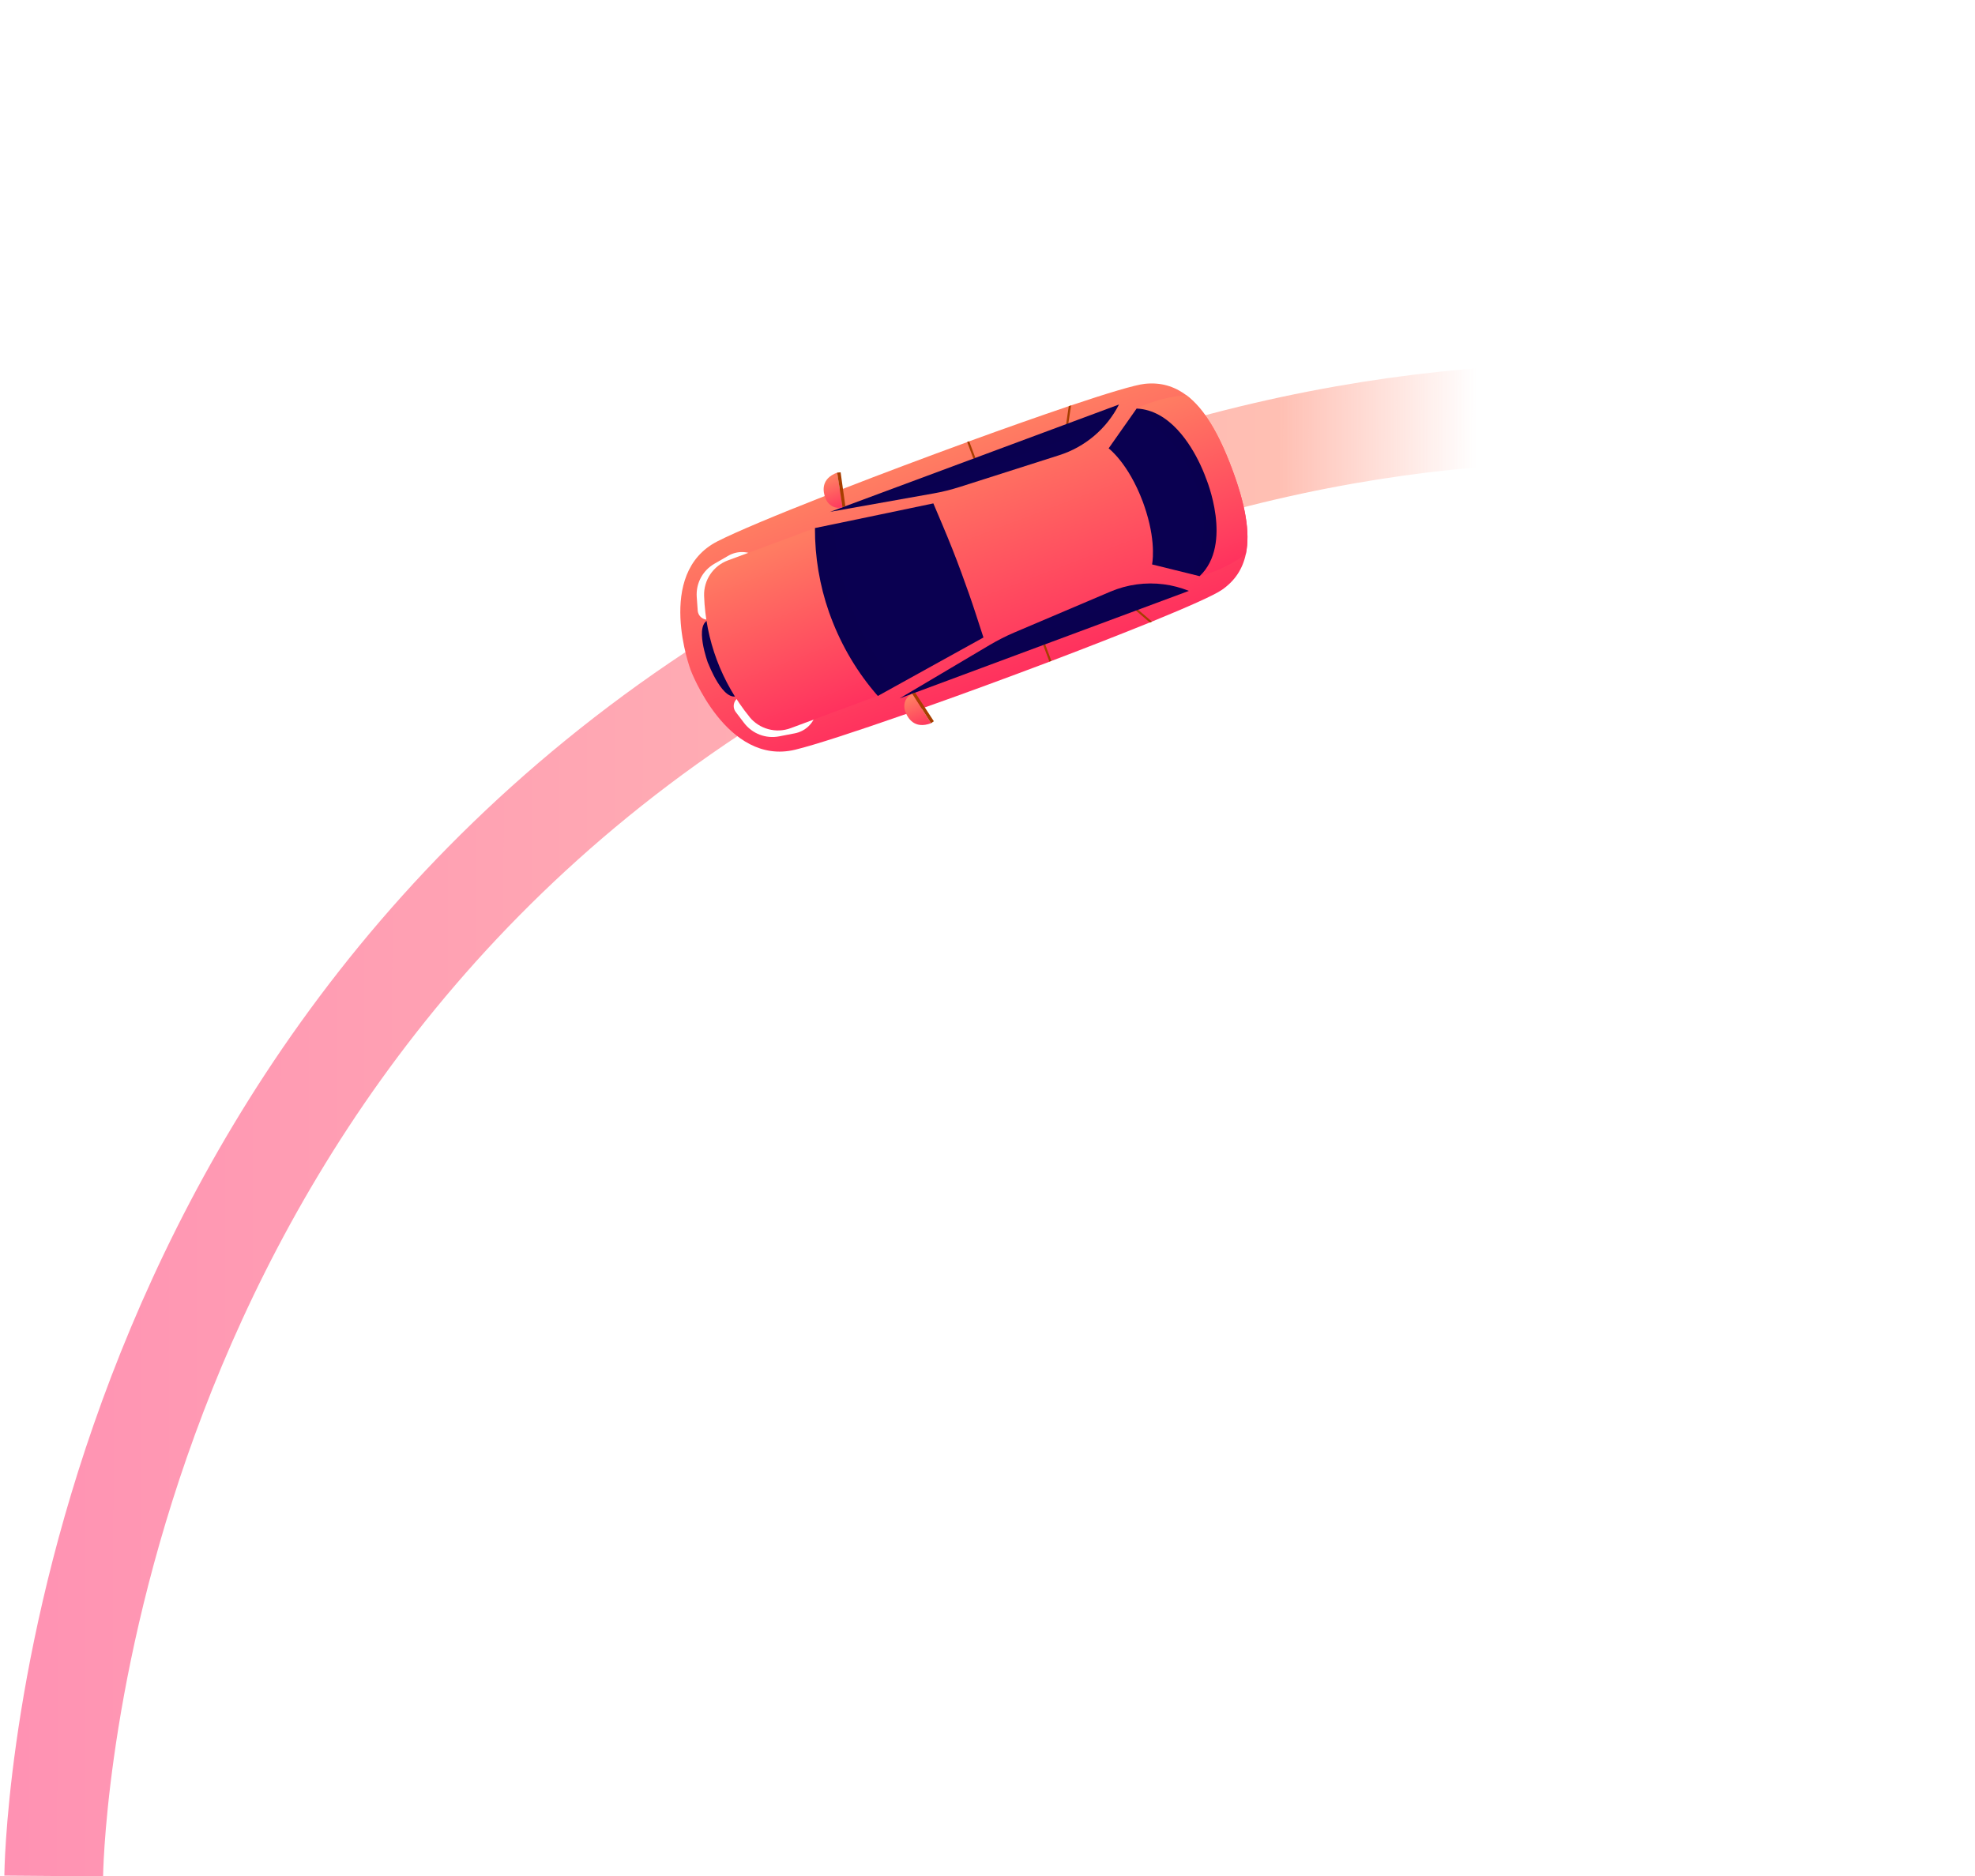 <svg width="160" height="152" viewBox="0 0 160 152" fill="none" xmlns="http://www.w3.org/2000/svg">
<g clip-path="url(#clip0_1885_26527)">
<path opacity="0.46" d="M159.561 38.195C159.561 38.195 114.174 19.862 59.02 55.337C4.837 90.192 4.352 152 4.352 152" stroke="url(#paint0_linear_1885_26527)" stroke-width="8" stroke-miterlimit="10"/>
<g filter="url(#filter0_d_1885_26527)">
<path d="M78.356 35.812C78.412 35.796 78.468 35.772 78.516 35.756C81.442 34.691 84.233 33.706 86.585 32.911C86.649 32.887 86.705 32.871 86.769 32.847C89.743 31.846 91.968 31.178 92.741 31.099C94.017 30.963 95.126 31.281 96.122 32.036C97.55 33.117 98.73 35.104 99.806 37.981C100.883 40.858 101.298 43.132 100.931 44.88C100.676 46.096 100.046 47.058 98.993 47.789C98.355 48.234 96.234 49.172 93.323 50.364C93.26 50.388 93.204 50.412 93.148 50.435C90.852 51.365 88.092 52.446 85.182 53.551C85.126 53.567 85.078 53.591 85.022 53.614C81.673 54.878 78.141 56.182 74.919 57.318C74.832 57.35 74.752 57.382 74.672 57.406C74.249 57.557 73.835 57.7 73.42 57.843C69.393 59.249 66.028 60.354 64.417 60.744C58.867 62.079 55.949 54.282 55.949 54.282C55.949 54.282 53.03 46.485 58.102 43.871C59.569 43.116 62.839 41.749 66.81 40.191C67.216 40.032 67.623 39.873 68.038 39.706C68.117 39.674 68.197 39.642 68.285 39.611C71.466 38.371 74.991 37.051 78.356 35.82V35.812Z" fill="url(#paint1_linear_1885_26527)"/>
<path d="M84.512 52.264L84.671 52.2L85.174 53.543C85.118 53.559 85.07 53.583 85.014 53.607L84.512 52.264Z" fill="#A73E00"/>
<path d="M78.356 35.812C78.412 35.796 78.468 35.772 78.516 35.756L79.018 37.099L78.859 37.163L78.356 35.819V35.812Z" fill="#A73E00"/>
<path d="M91.649 48.926L92.207 49.411L93.323 50.364C93.259 50.388 93.204 50.412 93.148 50.436L92.031 49.474L91.545 49.053L91.657 48.926H91.649Z" fill="#A73E00"/>
<path d="M86.585 32.91C86.649 32.886 86.705 32.87 86.769 32.847L86.553 34.293L86.442 35.024L86.274 35.001L86.37 34.365L86.585 32.91Z" fill="#A73E00"/>
<path d="M96.123 32.028C97.55 33.109 98.73 35.096 99.807 37.973C100.883 40.85 101.298 43.123 100.931 44.872C99.185 46.231 97.175 46.692 97.175 46.692L95.134 39.714L92.088 33.101C92.088 33.101 93.906 32.14 96.123 32.028Z" fill="url(#paint2_linear_1885_26527)"/>
<path d="M57.376 53.75C57.376 53.75 58.596 56.992 59.8 56.357L58.644 53.281L57.488 50.205C56.156 50.507 57.368 53.758 57.368 53.758L57.376 53.75Z" fill="#0A0051"/>
<path d="M63.117 59.663L64.393 59.416C65.207 59.258 65.861 58.661 66.092 57.867V57.843L64.896 54.624L59.96 56.46C59.457 56.643 59.282 57.255 59.601 57.684L60.279 58.574C60.941 59.448 62.041 59.87 63.117 59.663Z" fill="white"/>
<path d="M57.879 45.675L59.011 45.023C59.729 44.61 60.614 44.634 61.308 45.087L61.332 45.103L62.536 48.322L57.6 50.158C57.098 50.34 56.563 49.999 56.523 49.466L56.444 48.353C56.372 47.265 56.922 46.224 57.879 45.675Z" fill="white"/>
<path d="M60.718 58.09C61.523 59.075 62.871 59.441 64.059 58.996L71.124 56.373L68.58 49.578L66.036 42.782L58.971 45.405C57.775 45.85 57.002 47.002 57.041 48.274C57.161 51.858 58.453 55.3 60.718 58.082V58.09Z" fill="url(#paint3_linear_1885_26527)"/>
<path d="M66.037 42.782L67.536 42.472L71.395 41.669L75.613 40.787L76.347 42.52C76.889 43.799 77.408 45.095 77.886 46.406C78.309 47.551 78.715 48.703 79.09 49.863L79.672 51.652L75.996 53.686L72.551 55.594L71.116 56.389C69.465 54.505 68.198 52.359 67.328 50.054C67.273 49.903 67.217 49.752 67.161 49.601C66.403 47.431 66.013 45.135 66.021 42.798L66.037 42.782Z" fill="#0A0051"/>
<path d="M94.28 47.343C94.974 47.431 95.66 47.614 96.314 47.876L72.878 56.587L77.048 54.115L80.198 52.247C80.836 51.874 81.498 51.532 82.176 51.246L86.251 49.513L89.95 47.94C91.33 47.352 92.829 47.153 94.28 47.343Z" fill="#0A0051"/>
<path d="M67.216 41.478L75.605 39.984C76.338 39.857 77.056 39.674 77.758 39.452L85.803 36.884C87.909 36.217 89.655 34.73 90.652 32.775L67.216 41.486V41.478Z" fill="#0A0051"/>
<path d="M92.087 33.102C94.766 33.229 96.457 35.995 97.222 37.608C97.541 38.284 97.701 38.752 97.701 38.752C97.701 38.752 99.934 44.078 97.183 46.684L96.425 46.494L95.197 46.192L93.331 45.731C93.331 45.731 93.682 44.141 92.861 41.479C92.781 41.216 92.685 40.938 92.582 40.652C91.401 37.505 89.814 36.328 89.814 36.328L90.907 34.771L91.322 34.183L92.087 33.094V33.102Z" fill="#0A0051"/>
<g opacity="0.1">
<path opacity="0.1" d="M66.036 42.782L67.535 42.472C67.639 43.998 67.894 45.508 68.285 46.986C68.787 48.862 69.521 50.682 70.454 52.39C71.036 53.447 71.969 54.473 72.559 55.585L71.124 56.38C69.473 54.497 68.205 52.351 67.336 50.046C67.28 49.895 67.225 49.744 67.169 49.593C66.411 47.423 66.02 45.126 66.028 42.79L66.036 42.782Z" fill="#020202"/>
</g>
<g opacity="0.1">
<path opacity="0.1" d="M92.087 33.102C94.766 33.229 96.457 35.995 97.222 37.608C97.541 38.284 97.701 38.752 97.701 38.752C97.701 38.752 99.934 44.078 97.183 46.684L96.425 46.494C97.908 44.443 97.709 41.304 96.816 39.078C95.899 36.805 94.288 34.357 91.641 33.737L92.095 33.094L92.087 33.102Z" fill="#020202"/>
</g>
<g opacity="0.1">
<path opacity="0.1" d="M94.28 47.344C94.974 47.431 95.66 47.614 96.314 47.876L72.878 56.587L77.048 54.115L94.28 47.344Z" fill="#020202"/>
</g>
<g opacity="0.1">
<path opacity="0.1" d="M89.472 34.5C89.935 33.984 90.334 33.395 90.66 32.768L67.225 41.478L72.009 40.628L89.48 34.5H89.472Z" fill="#020202"/>
</g>
<path d="M66.889 40.413C66.658 39.841 66.467 38.792 67.83 38.291L68.253 41.097C68.253 41.097 68.157 41.136 68.006 41.144C67.519 41.176 67.073 40.866 66.889 40.413Z" fill="url(#paint4_linear_1885_26527)"/>
<path d="M67.822 38.291L68.253 41.097L68.484 41.01L68.101 38.268L67.822 38.291Z" fill="#A73E00"/>
<path d="M73.324 57.604C73.524 58.184 74.066 59.106 75.429 58.597L73.906 56.205C73.906 56.205 73.811 56.245 73.691 56.332C73.3 56.626 73.165 57.151 73.324 57.612V57.604Z" fill="url(#paint5_linear_1885_26527)"/>
<path d="M75.429 58.598L73.906 56.206L74.138 56.118L75.653 58.439L75.429 58.598Z" fill="#A73E00"/>
</g>
</g>
<defs>
<filter id="filter0_d_1885_26527" x="29.113" y="5.068" width="97.948" height="81.829" filterUnits="userSpaceOnUse" color-interpolation-filters="sRGB">
<feFlood flood-opacity="0" result="BackgroundImageFix"/>
<feColorMatrix in="SourceAlpha" type="matrix" values="0 0 0 0 0 0 0 0 0 0 0 0 0 0 0 0 0 0 127 0" result="hardAlpha"/>
<feOffset/>
<feGaussianBlur stdDeviation="13"/>
<feColorMatrix type="matrix" values="0 0 0 0 0.929 0 0 0 0 0.133 0 0 0 0 0.4 0 0 0 0.45 0"/>
<feBlend mode="normal" in2="BackgroundImageFix" result="effect1_dropShadow_1885_26527"/>
<feBlend mode="normal" in="SourceGraphic" in2="effect1_dropShadow_1885_26527" result="shape"/>
</filter>
<linearGradient id="paint0_linear_1885_26527" x1="122.714" y1="86.464" x2="-37.463" y2="86.184" gradientUnits="userSpaceOnUse">
<stop offset="0.02" stop-color="#FF7459" stop-opacity="0"/>
<stop offset="0.12" stop-color="#FF7459"/>
<stop offset="0.87" stop-color="#FF0058"/>
<stop offset="0.98" stop-color="#FF0058" stop-opacity="0"/>
</linearGradient>
<linearGradient id="paint1_linear_1885_26527" x1="74.785" y1="37.433" x2="81.561" y2="55.238" gradientUnits="userSpaceOnUse">
<stop stop-color="#FF7C62"/>
<stop offset="1" stop-color="#FF305E"/>
</linearGradient>
<linearGradient id="paint2_linear_1885_26527" x1="94.884" y1="32.302" x2="100.085" y2="45.967" gradientUnits="userSpaceOnUse">
<stop stop-color="#FF7C62"/>
<stop offset="1" stop-color="#FF305E"/>
</linearGradient>
<linearGradient id="paint3_linear_1885_26527" x1="61.07" y1="44.925" x2="66.252" y2="58.539" gradientUnits="userSpaceOnUse">
<stop stop-color="#FF7C62"/>
<stop offset="1" stop-color="#FF305E"/>
</linearGradient>
<linearGradient id="paint4_linear_1885_26527" x1="67.372" y1="38.782" x2="68.356" y2="41.368" gradientUnits="userSpaceOnUse">
<stop stop-color="#FF7C62"/>
<stop offset="1" stop-color="#FF305E"/>
</linearGradient>
<linearGradient id="paint5_linear_1885_26527" x1="73.992" y1="56.485" x2="74.982" y2="59.086" gradientUnits="userSpaceOnUse">
<stop stop-color="#FF7C62"/>
<stop offset="1" stop-color="#FF305E"/>
</linearGradient>
<clipPath id="clip0_1885_26527">
<rect width="160" height="152" fill="white"/>
</clipPath>
</defs>
</svg>
